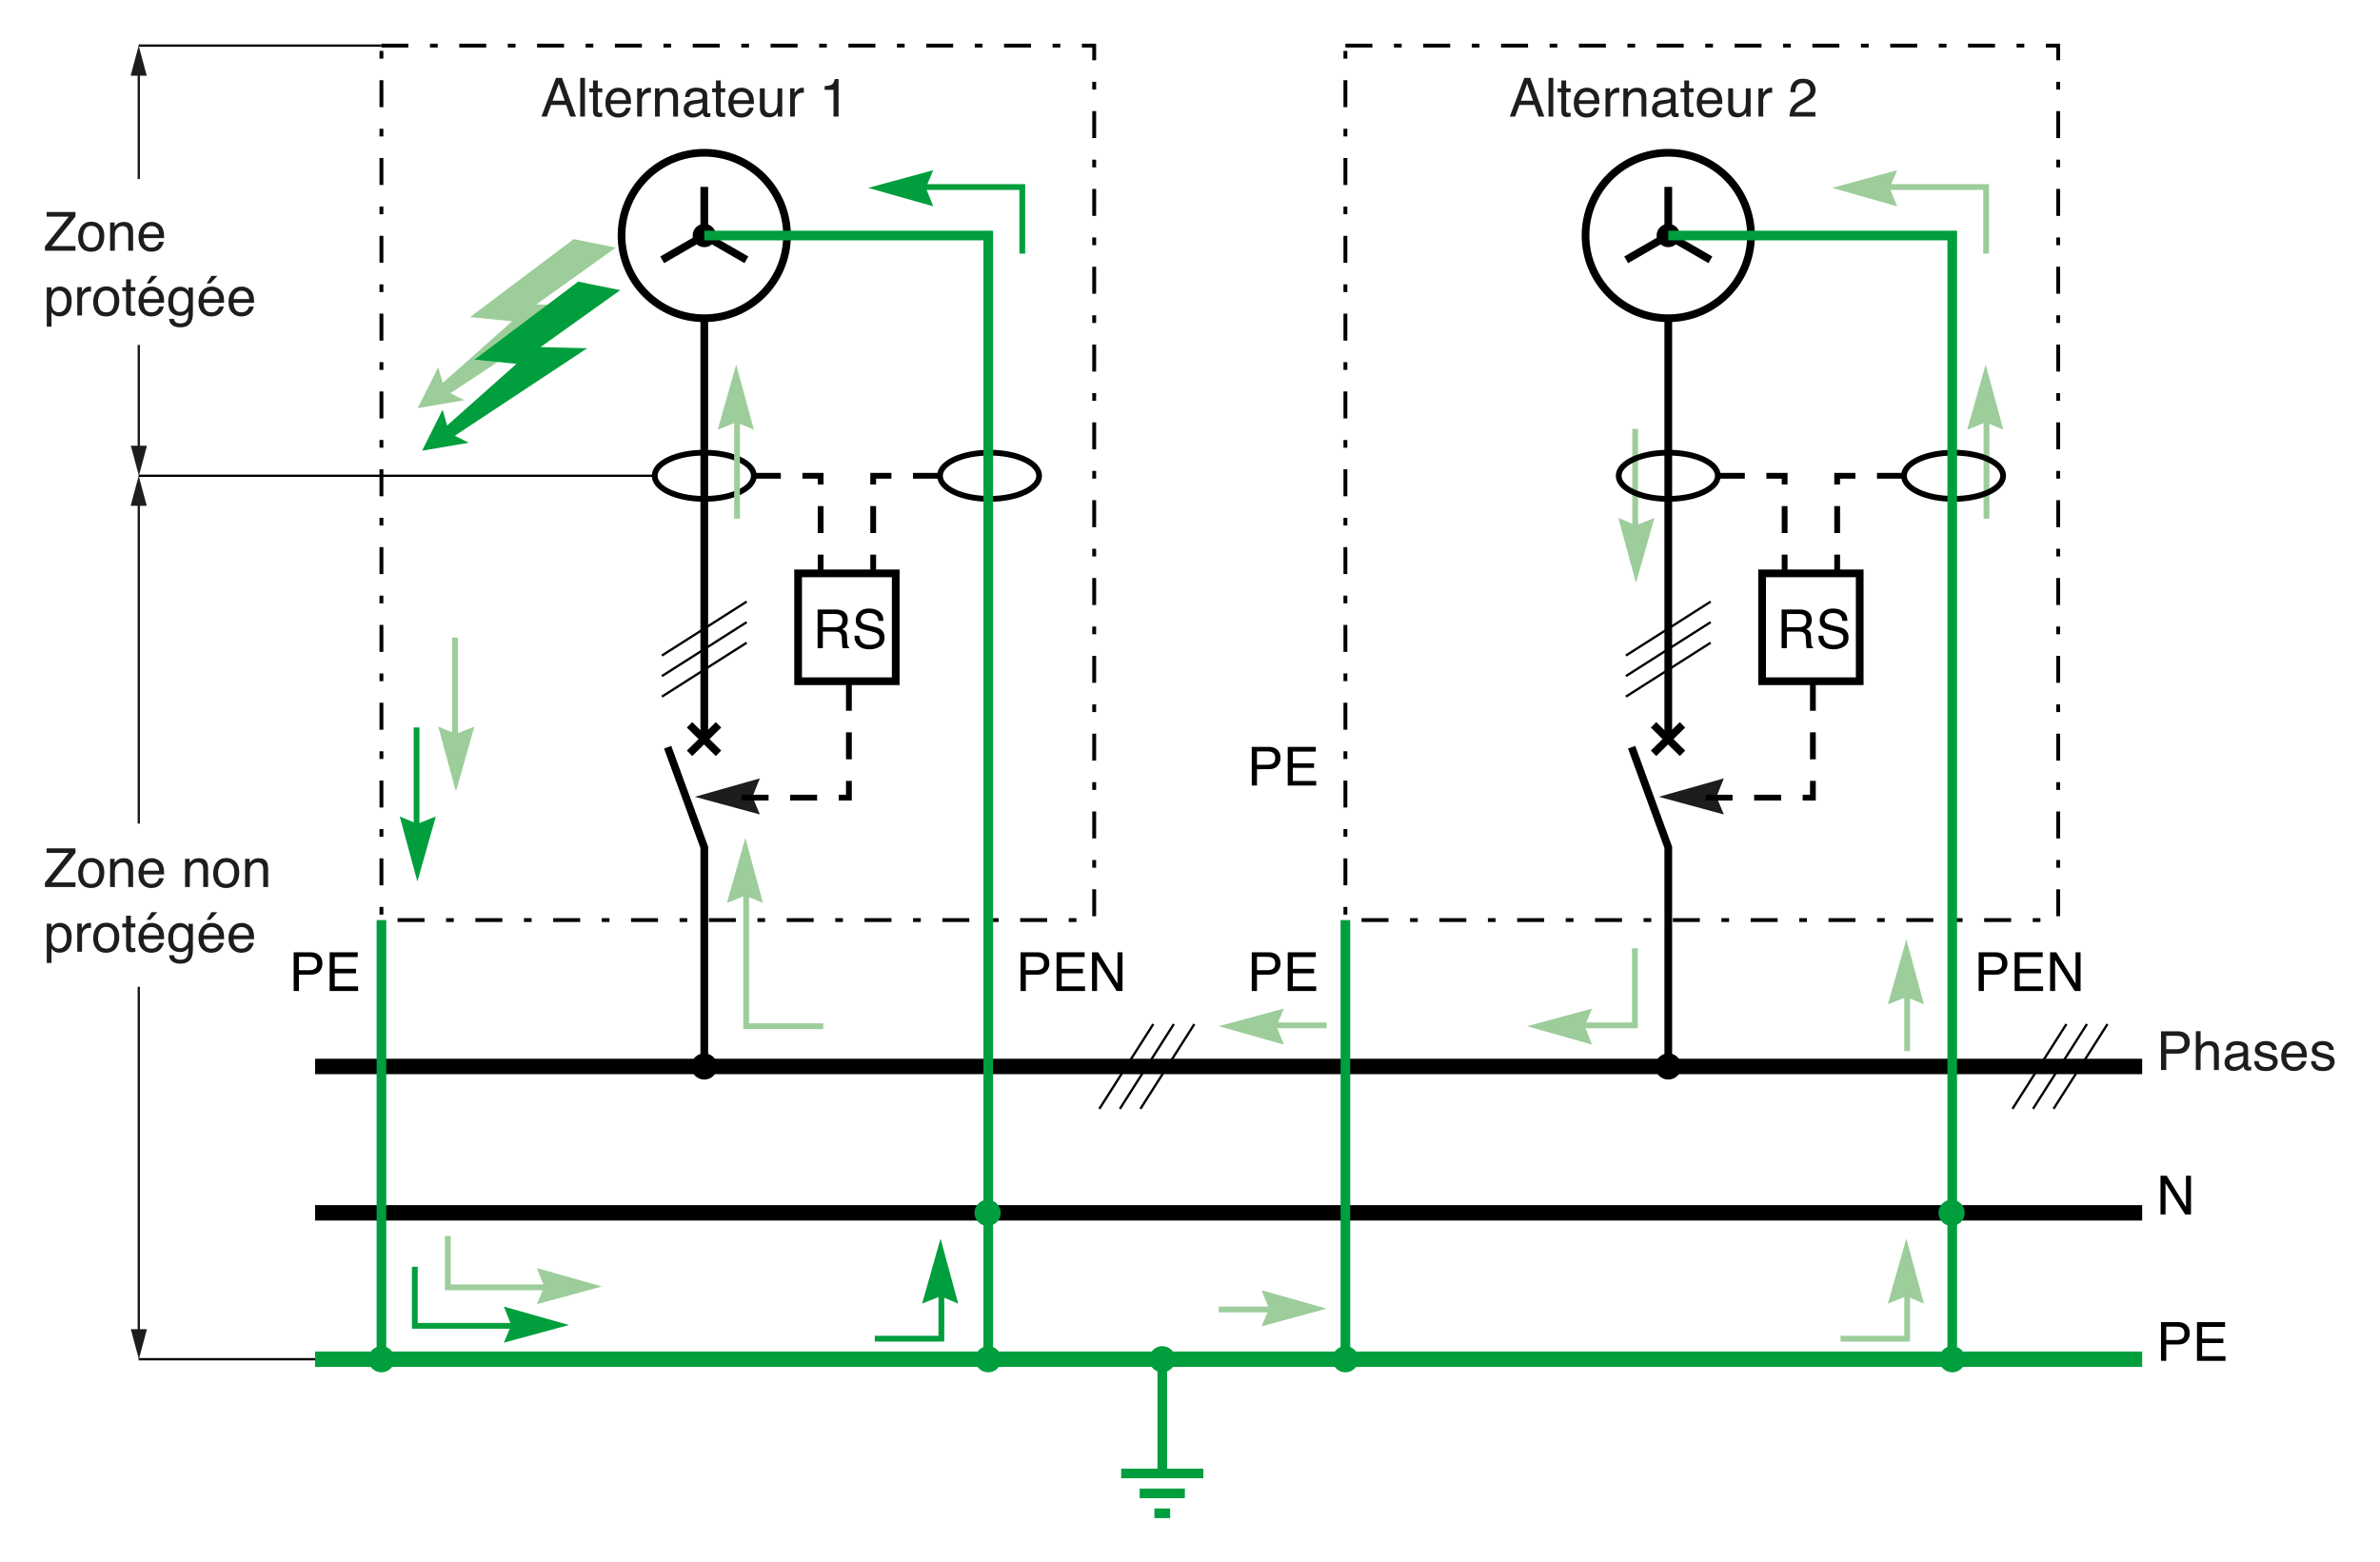 <?xml version="1.0" encoding="iso-8859-1"?>
<!-- Generator: Adobe Illustrator 19.2.1, SVG Export Plug-In . SVG Version: 6.00 Build 0)  -->
<svg version="1.1" id="Calque_1" xmlns="http://www.w3.org/2000/svg" xmlns:xlink="http://www.w3.org/1999/xlink" x="0px" y="0px"
	 width="549.09px" height="360.373px" viewBox="0 0 549.09 360.373" style="enable-background:new 0 0 549.09 360.373;"
	 xml:space="preserve">
<style type="text/css">
	.st0{fill:none;stroke:#1D1D1B;stroke-width:0.533;}
	.st1{fill:#1D1D1B;}
	.st2{fill:none;stroke:#000000;stroke-width:1.778;}
	.st3{fill:#009E3D;}
	.st4{fill:none;stroke:#000000;stroke-width:1.778;stroke-miterlimit:3.864;}
	.st5{fill:none;stroke:#000000;stroke-width:0.533;stroke-miterlimit:3.864;}
	.st6{fill:none;stroke:#000000;stroke-width:1.333;stroke-miterlimit:3.864;}
	.st7{fill:none;stroke:#000000;stroke-width:1.333;stroke-miterlimit:3.864;stroke-dasharray:6.222,4.978;}
	.st8{fill:none;stroke:#009E3D;stroke-width:1.333;stroke-miterlimit:3.864;}
	.st9{fill:#9CCD9A;}
	.st10{fill:none;stroke:#9CCD9A;stroke-width:1.333;stroke-miterlimit:3.864;}
	.st11{fill:none;stroke:#000000;stroke-width:3.556;stroke-miterlimit:3.864;}
	.st12{fill:none;stroke:#009E3D;stroke-width:3.556;stroke-miterlimit:3.864;}
	.st13{fill:none;stroke:#000000;stroke-width:0.889;stroke-miterlimit:3.864;stroke-dasharray:6.222,4.978,1.778,4.978;}
	.st14{fill:none;stroke:#009E3D;stroke-width:2.222;stroke-miterlimit:3.864;}
	.st15{fill:none;}
</style>
<g>
	<line class="st0" x1="32.019" y1="41.309" x2="32.019" y2="16.193"/>
	<line class="st0" x1="32.019" y1="104.113" x2="32.019" y2="79.589"/>
	<polygon class="st1" points="33.856,17.461 31.999,10.523 30.137,17.461 	"/>
	<polygon class="st1" points="30.184,102.844 32.044,109.783 33.901,102.844 	"/>
</g>
<g>
	<line class="st0" x1="32.019" y1="190.041" x2="32.019" y2="115.453"/>
	<line class="st0" x1="32.019" y1="307.964" x2="32.019" y2="227.697"/>
	<polygon class="st1" points="33.856,116.72 31.999,109.783 30.137,116.72 	"/>
	<polygon class="st1" points="30.184,306.695 32.044,313.634 33.901,306.695 	"/>
</g>
<g>
	<g>
		<g>
			<path class="st1" d="M10.364,56.849l5.489-6.86h-5.088v-1.063h6.647v1.039l-5.521,6.824h5.521v1.063h-7.048V56.849z"/>
			<path class="st1" d="M23.198,51.993c0.575,0.559,0.863,1.38,0.863,2.465c0,1.048-0.253,1.915-0.76,2.599
				c-0.507,0.684-1.293,1.026-2.359,1.026c-0.889,0-1.595-0.303-2.118-0.908s-0.785-1.417-0.785-2.438
				c0-1.093,0.275-1.963,0.827-2.61c0.551-0.648,1.292-0.972,2.221-0.972C21.919,51.155,22.622,51.434,23.198,51.993z
				 M22.519,56.318c0.266-0.548,0.399-1.158,0.399-1.83c0-0.606-0.096-1.1-0.289-1.48c-0.304-0.599-0.829-0.898-1.574-0.898
				c-0.661,0-1.142,0.255-1.442,0.765s-0.451,1.125-0.451,1.845c0,0.692,0.15,1.268,0.451,1.729s0.777,0.692,1.43,0.692
				C21.76,57.14,22.252,56.866,22.519,56.318z"/>
			<path class="st1" d="M25.403,51.343h1.039v0.924c0.308-0.381,0.634-0.654,0.978-0.82c0.344-0.167,0.727-0.25,1.148-0.25
				c0.924,0,1.547,0.322,1.872,0.966c0.178,0.353,0.268,0.857,0.268,1.513v4.174h-1.112V53.75c0-0.397-0.059-0.717-0.176-0.96
				c-0.194-0.405-0.547-0.608-1.057-0.608c-0.259,0-0.472,0.026-0.638,0.079c-0.3,0.089-0.563,0.268-0.79,0.535
				c-0.183,0.215-0.301,0.437-0.355,0.666s-0.082,0.556-0.082,0.981v3.409h-1.094V51.343z"/>
			<path class="st1" d="M36.344,51.522c0.431,0.217,0.759,0.498,0.984,0.842c0.217,0.328,0.362,0.711,0.435,1.148
				c0.064,0.3,0.097,0.778,0.097,1.434h-4.734c0.021,0.662,0.175,1.193,0.464,1.593c0.29,0.4,0.738,0.6,1.345,0.6
				c0.566,0,1.019-0.189,1.356-0.568c0.189-0.22,0.323-0.474,0.401-0.763h1.076c-0.028,0.239-0.123,0.505-0.283,0.799
				c-0.16,0.294-0.338,0.534-0.535,0.72c-0.33,0.324-0.738,0.542-1.225,0.656c-0.261,0.064-0.557,0.097-0.886,0.097
				c-0.805,0-1.488-0.295-2.047-0.884s-0.839-1.415-0.839-2.476c0-1.045,0.282-1.894,0.845-2.546s1.3-0.979,2.21-0.979
				C35.468,51.197,35.913,51.306,36.344,51.522z M36.735,54.078c-0.044-0.474-0.146-0.853-0.307-1.136
				c-0.297-0.527-0.793-0.79-1.488-0.79c-0.498,0-0.916,0.181-1.253,0.544c-0.337,0.362-0.516,0.823-0.536,1.382H36.735z"/>
			<path class="st1" d="M10.79,66.307h1.069v0.863c0.219-0.295,0.459-0.524,0.719-0.687c0.369-0.243,0.804-0.365,1.303-0.365
				c0.739,0,1.367,0.283,1.883,0.848c0.516,0.565,0.773,1.373,0.773,2.422c0,1.417-0.372,2.43-1.116,3.038
				c-0.472,0.385-1.021,0.577-1.647,0.577c-0.492,0-0.905-0.107-1.238-0.322c-0.195-0.121-0.413-0.33-0.653-0.625v3.324H10.79
				V66.307z M14.905,71.408c0.339-0.427,0.509-1.066,0.509-1.917c0-0.519-0.075-0.964-0.226-1.337
				c-0.285-0.717-0.805-1.075-1.561-1.075c-0.76,0-1.281,0.378-1.561,1.136c-0.15,0.405-0.226,0.919-0.226,1.543
				c0,0.502,0.075,0.93,0.226,1.282c0.284,0.673,0.805,1.009,1.561,1.009C14.139,72.049,14.565,71.835,14.905,71.408z"/>
			<path class="st1" d="M17.832,66.276h1.039V67.4c0.085-0.219,0.293-0.485,0.626-0.799c0.332-0.314,0.715-0.471,1.148-0.471
				c0.02,0,0.055,0.002,0.103,0.006c0.049,0.004,0.132,0.012,0.249,0.024v1.154c-0.064-0.012-0.125-0.02-0.179-0.024
				c-0.055-0.004-0.114-0.006-0.179-0.006c-0.551,0-0.974,0.177-1.27,0.532c-0.295,0.354-0.443,0.762-0.443,1.224v3.743h-1.094
				V66.276z"/>
			<path class="st1" d="M26.661,66.926c0.575,0.559,0.863,1.38,0.863,2.465c0,1.048-0.253,1.915-0.76,2.599
				c-0.507,0.684-1.293,1.026-2.359,1.026c-0.889,0-1.595-0.303-2.118-0.908s-0.785-1.417-0.785-2.438
				c0-1.093,0.275-1.963,0.827-2.61c0.551-0.648,1.292-0.972,2.221-0.972C25.382,66.088,26.086,66.367,26.661,66.926z
				 M25.982,71.251c0.266-0.548,0.399-1.158,0.399-1.83c0-0.606-0.096-1.1-0.289-1.48c-0.304-0.599-0.829-0.898-1.574-0.898
				c-0.661,0-1.142,0.255-1.442,0.765s-0.451,1.125-0.451,1.845c0,0.692,0.15,1.268,0.451,1.729s0.777,0.692,1.43,0.692
				C25.224,72.073,25.715,71.799,25.982,71.251z"/>
			<path class="st1" d="M29.086,64.459h1.106v1.817h1.039v0.893h-1.039v4.248c0,0.227,0.077,0.379,0.23,0.456
				c0.085,0.045,0.227,0.067,0.426,0.067c0.052,0,0.109-0.001,0.17-0.004c0.061-0.002,0.132-0.009,0.213-0.021v0.869
				c-0.126,0.037-0.256,0.063-0.392,0.079s-0.283,0.024-0.44,0.024c-0.511,0-0.857-0.131-1.039-0.392
				c-0.183-0.261-0.273-0.601-0.273-1.018v-4.308h-0.881v-0.893h0.881V64.459z"/>
			<path class="st1" d="M36.344,66.456c0.431,0.217,0.759,0.498,0.984,0.842c0.217,0.328,0.362,0.711,0.435,1.148
				c0.064,0.3,0.097,0.778,0.097,1.434h-4.734c0.021,0.662,0.175,1.193,0.464,1.593c0.29,0.4,0.738,0.6,1.345,0.6
				c0.566,0,1.019-0.189,1.356-0.568c0.189-0.22,0.323-0.474,0.401-0.763h1.076c-0.028,0.239-0.123,0.505-0.283,0.799
				c-0.16,0.294-0.338,0.534-0.535,0.72c-0.33,0.324-0.738,0.542-1.225,0.656c-0.261,0.064-0.557,0.097-0.886,0.097
				c-0.805,0-1.488-0.295-2.047-0.884s-0.839-1.415-0.839-2.476c0-1.045,0.282-1.894,0.845-2.546s1.3-0.979,2.21-0.979
				C35.468,66.13,35.913,66.239,36.344,66.456z M36.735,69.011c-0.044-0.474-0.146-0.853-0.307-1.136
				c-0.297-0.527-0.793-0.79-1.488-0.79c-0.498,0-0.916,0.181-1.253,0.544c-0.337,0.362-0.516,0.823-0.536,1.382H36.735z
				 M36.298,63.657l-1.622,1.756h-0.839l1.112-1.756H36.298z"/>
			<path class="st1" d="M42.863,66.538c0.206,0.142,0.416,0.349,0.629,0.62v-0.82h1.009v5.918c0,0.827-0.121,1.479-0.363,1.957
				c-0.452,0.883-1.306,1.325-2.562,1.325c-0.699,0-1.286-0.157-1.763-0.471c-0.476-0.314-0.743-0.805-0.799-1.474h1.112
				c0.052,0.292,0.157,0.517,0.314,0.674c0.246,0.243,0.632,0.365,1.16,0.365c0.834,0,1.38-0.296,1.638-0.887
				c0.153-0.348,0.224-0.97,0.211-1.865c-0.218,0.332-0.48,0.579-0.787,0.741s-0.712,0.243-1.217,0.243
				c-0.702,0-1.316-0.25-1.843-0.75c-0.527-0.5-0.79-1.328-0.79-2.482c0-1.089,0.265-1.94,0.796-2.552
				c0.531-0.612,1.171-0.917,1.922-0.917C42.04,66.161,42.484,66.287,42.863,66.538z M42.997,67.71
				c-0.331-0.389-0.751-0.583-1.264-0.583c-0.766,0-1.29,0.361-1.572,1.082c-0.149,0.385-0.224,0.889-0.224,1.513
				c0,0.733,0.148,1.291,0.444,1.674c0.296,0.383,0.694,0.574,1.194,0.574c0.782,0,1.332-0.354,1.65-1.063
				c0.178-0.401,0.266-0.869,0.266-1.404C43.493,68.697,43.328,68.099,42.997,67.71z"/>
			<path class="st1" d="M50.186,66.456c0.431,0.217,0.759,0.498,0.984,0.842c0.217,0.328,0.362,0.711,0.435,1.148
				c0.064,0.3,0.097,0.778,0.097,1.434h-4.734c0.021,0.662,0.175,1.193,0.464,1.593c0.29,0.4,0.738,0.6,1.345,0.6
				c0.566,0,1.019-0.189,1.356-0.568c0.189-0.22,0.323-0.474,0.401-0.763h1.076c-0.028,0.239-0.123,0.505-0.283,0.799
				c-0.16,0.294-0.338,0.534-0.535,0.72c-0.33,0.324-0.738,0.542-1.225,0.656c-0.261,0.064-0.557,0.097-0.886,0.097
				c-0.805,0-1.488-0.295-2.047-0.884s-0.839-1.415-0.839-2.476c0-1.045,0.282-1.894,0.845-2.546s1.3-0.979,2.21-0.979
				C49.311,66.13,49.755,66.239,50.186,66.456z M50.578,69.011c-0.044-0.474-0.146-0.853-0.307-1.136
				c-0.297-0.527-0.793-0.79-1.488-0.79c-0.498,0-0.916,0.181-1.253,0.544c-0.337,0.362-0.516,0.823-0.536,1.382H50.578z
				 M50.14,63.657l-1.622,1.756h-0.839l1.112-1.756H50.14z"/>
			<path class="st1" d="M57.107,66.456c0.431,0.217,0.759,0.498,0.984,0.842c0.217,0.328,0.362,0.711,0.435,1.148
				c0.064,0.3,0.097,0.778,0.097,1.434h-4.734c0.021,0.662,0.175,1.193,0.464,1.593c0.29,0.4,0.738,0.6,1.345,0.6
				c0.566,0,1.019-0.189,1.356-0.568c0.189-0.22,0.323-0.474,0.401-0.763h1.076c-0.028,0.239-0.123,0.505-0.283,0.799
				c-0.16,0.294-0.338,0.534-0.535,0.72c-0.33,0.324-0.738,0.542-1.225,0.656c-0.261,0.064-0.557,0.097-0.886,0.097
				c-0.805,0-1.488-0.295-2.047-0.884s-0.839-1.415-0.839-2.476c0-1.045,0.282-1.894,0.845-2.546s1.3-0.979,2.21-0.979
				C56.232,66.13,56.676,66.239,57.107,66.456z M57.499,69.011c-0.044-0.474-0.146-0.853-0.307-1.136
				c-0.297-0.527-0.793-0.79-1.488-0.79c-0.498,0-0.916,0.181-1.253,0.544c-0.337,0.362-0.516,0.823-0.536,1.382H57.499z"/>
		</g>
	</g>
</g>
<g>
	<g>
		<g>
			<path class="st1" d="M128.28,17.97h1.365l3.24,8.926h-1.325l-0.932-2.674h-3.502l-0.968,2.674h-1.24L128.28,17.97z
				 M130.285,23.238l-1.375-3.943l-1.428,3.943H130.285z"/>
			<path class="st1" d="M133.86,17.97h1.094v8.926h-1.094V17.97z"/>
			<path class="st1" d="M136.813,18.572h1.106v1.817h1.039v0.893h-1.039v4.248c0,0.227,0.077,0.379,0.23,0.456
				c0.085,0.045,0.227,0.067,0.426,0.067c0.052,0,0.109-0.001,0.17-0.004c0.061-0.002,0.132-0.009,0.213-0.021v0.869
				c-0.126,0.037-0.256,0.063-0.392,0.079S138.283,27,138.126,27c-0.511,0-0.857-0.131-1.039-0.392
				c-0.183-0.261-0.273-0.601-0.273-1.018v-4.308h-0.881v-0.893h0.881V18.572z"/>
			<path class="st1" d="M144.071,20.568c0.431,0.217,0.759,0.498,0.984,0.842c0.217,0.328,0.362,0.711,0.435,1.148
				c0.064,0.3,0.097,0.778,0.097,1.434h-4.734c0.021,0.662,0.175,1.193,0.464,1.593c0.29,0.4,0.738,0.6,1.345,0.6
				c0.566,0,1.019-0.189,1.356-0.568c0.189-0.22,0.323-0.474,0.401-0.763h1.076c-0.028,0.239-0.123,0.505-0.283,0.799
				c-0.16,0.294-0.338,0.534-0.535,0.72c-0.33,0.324-0.738,0.542-1.225,0.656c-0.261,0.064-0.557,0.097-0.886,0.097
				c-0.805,0-1.488-0.295-2.047-0.884s-0.839-1.415-0.839-2.476c0-1.045,0.282-1.894,0.845-2.546s1.3-0.979,2.21-0.979
				C143.196,20.243,143.641,20.351,144.071,20.568z M144.463,23.123c-0.044-0.474-0.146-0.853-0.307-1.136
				c-0.297-0.527-0.793-0.79-1.488-0.79c-0.498,0-0.916,0.181-1.253,0.544c-0.337,0.362-0.516,0.823-0.536,1.382H144.463z"/>
			<path class="st1" d="M147.003,20.389h1.039v1.124c0.085-0.219,0.293-0.485,0.626-0.799c0.332-0.314,0.715-0.471,1.148-0.471
				c0.02,0,0.055,0.002,0.103,0.006c0.049,0.004,0.132,0.012,0.249,0.024v1.154c-0.064-0.012-0.125-0.02-0.179-0.024
				c-0.055-0.004-0.114-0.006-0.179-0.006c-0.551,0-0.974,0.177-1.27,0.532c-0.295,0.354-0.443,0.762-0.443,1.224v3.743h-1.094
				V20.389z"/>
			<path class="st1" d="M151.117,20.389h1.039v0.924c0.308-0.381,0.634-0.654,0.978-0.82c0.344-0.167,0.727-0.25,1.148-0.25
				c0.924,0,1.547,0.322,1.872,0.966c0.178,0.353,0.268,0.857,0.268,1.513v4.174h-1.112v-4.102c0-0.397-0.059-0.717-0.176-0.96
				c-0.194-0.405-0.547-0.608-1.057-0.608c-0.259,0-0.472,0.026-0.638,0.079c-0.3,0.089-0.563,0.268-0.79,0.535
				c-0.183,0.215-0.301,0.437-0.355,0.666s-0.082,0.556-0.082,0.981v3.409h-1.094V20.389z"/>
			<path class="st1" d="M161.526,22.958c0.251-0.032,0.419-0.138,0.504-0.315c0.048-0.098,0.073-0.238,0.073-0.421
				c0-0.374-0.132-0.646-0.397-0.814c-0.265-0.168-0.644-0.253-1.137-0.253c-0.57,0-0.975,0.155-1.213,0.464
				c-0.133,0.171-0.22,0.426-0.261,0.764h-1.021c0.021-0.805,0.28-1.364,0.78-1.679c0.5-0.315,1.08-0.473,1.739-0.473
				c0.765,0,1.386,0.146,1.863,0.438c0.473,0.292,0.71,0.746,0.71,1.361v3.75c0,0.113,0.023,0.205,0.07,0.273
				c0.046,0.068,0.145,0.103,0.294,0.103c0.049,0,0.104-0.003,0.164-0.009c0.061-0.006,0.126-0.015,0.195-0.027v0.808
				c-0.17,0.049-0.3,0.079-0.389,0.091c-0.089,0.012-0.21,0.018-0.364,0.018c-0.377,0-0.65-0.134-0.82-0.401
				c-0.089-0.142-0.152-0.342-0.188-0.602c-0.223,0.292-0.543,0.545-0.96,0.76c-0.417,0.214-0.877,0.322-1.379,0.322
				c-0.604,0-1.097-0.183-1.48-0.549s-0.574-0.824-0.574-1.375c0-0.603,0.188-1.07,0.565-1.402c0.376-0.332,0.871-0.536,1.482-0.613
				L161.526,22.958z M159.223,25.913c0.231,0.182,0.504,0.273,0.82,0.273c0.385,0,0.758-0.089,1.118-0.267
				c0.608-0.295,0.912-0.778,0.912-1.45v-0.88c-0.134,0.085-0.305,0.157-0.516,0.213c-0.21,0.057-0.417,0.098-0.619,0.122
				l-0.661,0.085c-0.396,0.052-0.694,0.135-0.894,0.249c-0.338,0.19-0.507,0.493-0.507,0.909
				C158.877,25.482,158.992,25.731,159.223,25.913z"/>
			<path class="st1" d="M165.178,18.572h1.106v1.817h1.039v0.893h-1.039v4.248c0,0.227,0.077,0.379,0.23,0.456
				c0.085,0.045,0.227,0.067,0.426,0.067c0.052,0,0.109-0.001,0.17-0.004c0.061-0.002,0.132-0.009,0.213-0.021v0.869
				c-0.126,0.037-0.256,0.063-0.392,0.079S166.648,27,166.49,27c-0.511,0-0.857-0.131-1.039-0.392
				c-0.183-0.261-0.273-0.601-0.273-1.018v-4.308h-0.881v-0.893h0.881V18.572z"/>
			<path class="st1" d="M172.436,20.568c0.431,0.217,0.759,0.498,0.984,0.842c0.217,0.328,0.362,0.711,0.435,1.148
				c0.064,0.3,0.097,0.778,0.097,1.434h-4.734c0.021,0.662,0.175,1.193,0.464,1.593c0.29,0.4,0.738,0.6,1.345,0.6
				c0.566,0,1.019-0.189,1.356-0.568c0.189-0.22,0.323-0.474,0.401-0.763h1.076c-0.028,0.239-0.123,0.505-0.283,0.799
				c-0.16,0.294-0.338,0.534-0.535,0.72c-0.33,0.324-0.738,0.542-1.225,0.656c-0.261,0.064-0.557,0.097-0.886,0.097
				c-0.805,0-1.488-0.295-2.047-0.884s-0.839-1.415-0.839-2.476c0-1.045,0.282-1.894,0.845-2.546s1.3-0.979,2.21-0.979
				C171.561,20.243,172.005,20.351,172.436,20.568z M172.828,23.123c-0.044-0.474-0.146-0.853-0.307-1.136
				c-0.297-0.527-0.793-0.79-1.488-0.79c-0.498,0-0.916,0.181-1.253,0.544c-0.337,0.362-0.516,0.823-0.536,1.382H172.828z"/>
			<path class="st1" d="M176.431,20.389v4.32c0,0.332,0.051,0.604,0.154,0.814c0.189,0.389,0.542,0.583,1.059,0.583
				c0.742,0,1.247-0.34,1.515-1.021c0.146-0.365,0.219-0.865,0.219-1.501v-3.196h1.094v6.508h-1.033l0.012-0.96
				c-0.14,0.247-0.313,0.456-0.519,0.626c-0.41,0.34-0.906,0.51-1.491,0.51c-0.91,0-1.53-0.31-1.86-0.93
				c-0.179-0.332-0.268-0.776-0.268-1.331v-4.424H176.431z"/>
			<path class="st1" d="M182.289,20.389h1.039v1.124c0.085-0.219,0.293-0.485,0.626-0.799c0.332-0.314,0.715-0.471,1.148-0.471
				c0.02,0,0.055,0.002,0.103,0.006c0.049,0.004,0.132,0.012,0.249,0.024v1.154c-0.064-0.012-0.125-0.02-0.179-0.024
				c-0.055-0.004-0.114-0.006-0.179-0.006c-0.551,0-0.974,0.177-1.27,0.532c-0.295,0.354-0.443,0.762-0.443,1.224v3.743h-1.094
				V20.389z"/>
			<path class="st1" d="M190.249,20.735v-0.838c0.79-0.077,1.341-0.206,1.653-0.386s0.545-0.607,0.699-1.279h0.863v8.665h-1.167
				v-6.162H190.249z"/>
		</g>
	</g>
</g>
<g>
	<g>
		<g>
			<path class="st1" d="M498.567,237.969h3.994c0.79,0,1.428,0.224,1.913,0.671c0.485,0.448,0.729,1.077,0.729,1.887
				c0,0.697-0.217,1.304-0.65,1.82s-1.097,0.774-1.989,0.774h-2.787v3.773h-1.209V237.969z M503.257,239.196
				c-0.266-0.125-0.63-0.188-1.093-0.188h-2.389v3.093h2.389c0.539,0,0.977-0.116,1.313-0.347s0.504-0.638,0.504-1.222
				C503.981,239.876,503.74,239.431,503.257,239.196z"/>
			<path class="st1" d="M506.606,237.938h1.094v3.33c0.26-0.328,0.492-0.559,0.699-0.692c0.353-0.231,0.792-0.347,1.318-0.347
				c0.944,0,1.584,0.33,1.92,0.99c0.183,0.361,0.273,0.861,0.273,1.501v4.175h-1.124v-4.102c0-0.478-0.061-0.828-0.182-1.051
				c-0.199-0.356-0.571-0.535-1.118-0.535c-0.454,0-0.865,0.156-1.233,0.468c-0.369,0.313-0.554,0.901-0.554,1.769v3.451h-1.094
				V237.938z"/>
			<path class="st1" d="M517.015,242.957c0.251-0.032,0.419-0.138,0.504-0.315c0.049-0.098,0.073-0.237,0.073-0.421
				c0-0.374-0.133-0.646-0.397-0.814s-0.644-0.253-1.137-0.253c-0.57,0-0.975,0.154-1.213,0.464
				c-0.134,0.171-0.221,0.426-0.261,0.764h-1.021c0.02-0.805,0.28-1.364,0.779-1.679c0.5-0.315,1.079-0.473,1.739-0.473
				c0.765,0,1.386,0.146,1.863,0.438c0.474,0.292,0.71,0.746,0.71,1.361v3.749c0,0.114,0.023,0.205,0.069,0.273
				c0.047,0.069,0.146,0.104,0.295,0.104c0.049,0,0.104-0.003,0.164-0.009c0.061-0.007,0.126-0.016,0.194-0.027v0.808
				c-0.17,0.049-0.3,0.079-0.389,0.091c-0.089,0.013-0.211,0.019-0.364,0.019c-0.377,0-0.65-0.134-0.82-0.4
				c-0.09-0.143-0.152-0.343-0.188-0.602c-0.223,0.291-0.543,0.544-0.96,0.759c-0.418,0.215-0.877,0.322-1.38,0.322
				c-0.604,0-1.097-0.184-1.479-0.549c-0.383-0.366-0.574-0.825-0.574-1.375c0-0.603,0.188-1.07,0.565-1.402
				c0.377-0.331,0.871-0.536,1.482-0.612L517.015,242.957z M514.713,245.912c0.23,0.182,0.504,0.272,0.82,0.272
				c0.385,0,0.757-0.089,1.118-0.267c0.607-0.296,0.911-0.779,0.911-1.45v-0.88c-0.134,0.086-0.306,0.156-0.516,0.214
				c-0.21,0.057-0.416,0.097-0.618,0.121l-0.661,0.085c-0.396,0.053-0.694,0.136-0.894,0.249c-0.339,0.189-0.508,0.493-0.508,0.909
				C514.366,245.481,514.481,245.729,514.713,245.912z"/>
			<path class="st1" d="M521.098,244.853c0.033,0.365,0.126,0.645,0.279,0.839c0.281,0.353,0.769,0.528,1.464,0.528
				c0.413,0,0.776-0.088,1.091-0.264c0.314-0.177,0.472-0.449,0.472-0.817c0-0.279-0.126-0.492-0.377-0.639
				c-0.16-0.089-0.478-0.192-0.951-0.31l-0.883-0.219c-0.563-0.138-0.979-0.292-1.247-0.462c-0.478-0.296-0.717-0.705-0.717-1.228
				c0-0.615,0.225-1.113,0.675-1.494c0.449-0.381,1.054-0.571,1.813-0.571c0.993,0,1.71,0.287,2.148,0.862
				c0.275,0.365,0.409,0.758,0.401,1.179h-1.033c-0.021-0.245-0.11-0.469-0.268-0.67c-0.257-0.286-0.703-0.43-1.338-0.43
				c-0.423,0-0.743,0.079-0.961,0.236s-0.326,0.365-0.326,0.624c0,0.282,0.143,0.508,0.429,0.678
				c0.165,0.101,0.409,0.189,0.73,0.267l0.737,0.177c0.801,0.19,1.337,0.374,1.609,0.553c0.426,0.279,0.639,0.719,0.639,1.318
				c0,0.579-0.223,1.08-0.668,1.501s-1.123,0.632-2.033,0.632c-0.98,0-1.675-0.22-2.082-0.659c-0.408-0.439-0.627-0.983-0.655-1.632
				H521.098z"/>
			<path class="st1" d="M530.69,240.567c0.431,0.217,0.759,0.497,0.984,0.841c0.217,0.328,0.362,0.711,0.435,1.148
				c0.064,0.3,0.097,0.778,0.097,1.435h-4.733c0.02,0.662,0.175,1.193,0.464,1.593c0.289,0.4,0.737,0.601,1.345,0.601
				c0.566,0,1.019-0.189,1.356-0.567c0.188-0.22,0.322-0.475,0.401-0.764h1.075c-0.028,0.239-0.122,0.506-0.282,0.8
				c-0.16,0.293-0.339,0.533-0.535,0.72c-0.33,0.324-0.738,0.543-1.225,0.656c-0.261,0.064-0.557,0.097-0.887,0.097
				c-0.805,0-1.487-0.294-2.047-0.884c-0.56-0.589-0.839-1.415-0.839-2.476c0-1.046,0.281-1.895,0.846-2.547
				c0.563-0.651,1.3-0.978,2.21-0.978C529.814,240.242,530.258,240.35,530.69,240.567z M531.082,243.122
				c-0.045-0.474-0.147-0.853-0.308-1.137c-0.297-0.526-0.793-0.789-1.488-0.789c-0.498,0-0.916,0.181-1.253,0.543
				c-0.338,0.363-0.517,0.824-0.536,1.383H531.082z"/>
			<path class="st1" d="M534.241,244.853c0.033,0.365,0.126,0.645,0.279,0.839c0.281,0.353,0.769,0.528,1.464,0.528
				c0.413,0,0.776-0.088,1.091-0.264c0.314-0.177,0.472-0.449,0.472-0.817c0-0.279-0.126-0.492-0.377-0.639
				c-0.16-0.089-0.478-0.192-0.951-0.31l-0.883-0.219c-0.563-0.138-0.979-0.292-1.247-0.462c-0.478-0.296-0.717-0.705-0.717-1.228
				c0-0.615,0.225-1.113,0.675-1.494c0.449-0.381,1.054-0.571,1.813-0.571c0.993,0,1.71,0.287,2.148,0.862
				c0.275,0.365,0.409,0.758,0.401,1.179h-1.033c-0.021-0.245-0.11-0.469-0.268-0.67c-0.257-0.286-0.703-0.43-1.338-0.43
				c-0.423,0-0.743,0.079-0.961,0.236s-0.326,0.365-0.326,0.624c0,0.282,0.143,0.508,0.429,0.678
				c0.165,0.101,0.409,0.189,0.73,0.267l0.737,0.177c0.801,0.19,1.337,0.374,1.609,0.553c0.426,0.279,0.639,0.719,0.639,1.318
				c0,0.579-0.223,1.08-0.668,1.501s-1.123,0.632-2.033,0.632c-0.98,0-1.675-0.22-2.082-0.659c-0.408-0.439-0.627-0.983-0.655-1.632
				H534.241z"/>
		</g>
	</g>
</g>
<g>
	<g>
		<g>
			<path d="M498.452,271.298h1.424l4.452,7.212v-7.212h1.154v8.926h-1.358l-4.518-7.203v7.203h-1.154V271.298z"/>
		</g>
	</g>
</g>
<g>
	<g>
		<g>
			<path d="M498.567,305.077h3.994c0.79,0,1.428,0.224,1.913,0.671c0.485,0.448,0.729,1.077,0.729,1.887
				c0,0.697-0.217,1.304-0.65,1.82s-1.097,0.774-1.989,0.774h-2.787v3.773h-1.209V305.077z M503.257,306.303
				c-0.266-0.125-0.63-0.188-1.093-0.188h-2.389v3.093h2.389c0.539,0,0.977-0.116,1.313-0.347s0.504-0.638,0.504-1.222
				C503.981,306.984,503.74,306.539,503.257,306.303z"/>
			<path d="M506.868,305.077h6.478v1.094h-5.299v2.71h4.897v1.032h-4.897v3.026h5.39v1.063h-6.568V305.077z"/>
		</g>
	</g>
</g>
<g>
	<g>
		<g>
			<path d="M456.495,219.743h3.994c0.79,0,1.428,0.224,1.913,0.671c0.485,0.448,0.729,1.077,0.729,1.887
				c0,0.697-0.217,1.304-0.65,1.82s-1.097,0.774-1.989,0.774h-2.787v3.773h-1.209V219.743z M461.185,220.969
				c-0.266-0.125-0.63-0.188-1.093-0.188h-2.389v3.093h2.389c0.539,0,0.977-0.116,1.313-0.347s0.504-0.638,0.504-1.222
				C461.909,221.65,461.668,221.205,461.185,220.969z"/>
			<path d="M464.796,219.743h6.478v1.094h-5.299v2.71h4.897v1.032h-4.897v3.026h5.39v1.063h-6.568V219.743z"/>
			<path d="M472.98,219.743h1.424l4.452,7.212v-7.212h1.154v8.926h-1.358l-4.518-7.203v7.203h-1.154V219.743z"/>
		</g>
	</g>
</g>
<g>
	<g>
		<g>
			<path d="M235.457,219.743h3.994c0.79,0,1.427,0.224,1.913,0.671c0.485,0.448,0.728,1.077,0.728,1.887
				c0,0.697-0.217,1.304-0.65,1.82s-1.096,0.774-1.989,0.774h-2.787v3.773h-1.209V219.743z M240.147,220.969
				c-0.266-0.125-0.629-0.188-1.092-0.188h-2.389v3.093h2.389c0.539,0,0.976-0.116,1.312-0.347s0.504-0.638,0.504-1.222
				C240.871,221.65,240.63,221.205,240.147,220.969z"/>
			<path d="M243.757,219.743h6.478v1.094h-5.299v2.71h4.897v1.032h-4.897v3.026h5.39v1.063h-6.568V219.743z"/>
			<path d="M251.942,219.743h1.425l4.451,7.212v-7.212h1.155v8.926h-1.359l-4.517-7.203v7.203h-1.155V219.743z"/>
		</g>
	</g>
</g>
<g>
	<g>
		<g>
			<path d="M288.791,219.743h3.994c0.79,0,1.427,0.224,1.913,0.671c0.485,0.448,0.728,1.077,0.728,1.887
				c0,0.697-0.217,1.304-0.65,1.82s-1.096,0.774-1.989,0.774H290v3.773h-1.209V219.743z M293.481,220.969
				c-0.266-0.125-0.629-0.188-1.092-0.188H290v3.093h2.389c0.539,0,0.976-0.116,1.312-0.347s0.504-0.638,0.504-1.222
				C294.205,221.65,293.964,221.205,293.481,220.969z"/>
			<path d="M297.091,219.743h6.478v1.094h-5.299v2.71h4.897v1.032h-4.897v3.026h5.39v1.063h-6.568V219.743z"/>
		</g>
	</g>
</g>
<g>
	<g>
		<g>
			<path d="M288.791,172.335h3.994c0.79,0,1.427,0.224,1.913,0.671c0.485,0.448,0.728,1.077,0.728,1.887
				c0,0.697-0.217,1.304-0.65,1.82c-0.433,0.517-1.096,0.775-1.989,0.775H290v3.773h-1.209V172.335z M293.481,173.563
				c-0.266-0.125-0.629-0.188-1.092-0.188H290v3.093h2.389c0.539,0,0.976-0.115,1.312-0.346s0.504-0.638,0.504-1.221
				C294.205,174.243,293.964,173.797,293.481,173.563z"/>
			<path d="M297.091,172.335h6.478v1.094h-5.299v2.71h4.897v1.033h-4.897v3.026h5.39v1.063h-6.568V172.335z"/>
		</g>
	</g>
</g>
<g>
	<g>
		<g>
			<path d="M67.754,219.743h3.994c0.79,0,1.427,0.224,1.913,0.671c0.485,0.448,0.728,1.077,0.728,1.887
				c0,0.697-0.217,1.304-0.65,1.82s-1.096,0.774-1.989,0.774h-2.787v3.773h-1.209V219.743z M72.444,220.969
				c-0.266-0.125-0.629-0.188-1.092-0.188h-2.389v3.093h2.389c0.539,0,0.976-0.116,1.312-0.347s0.504-0.638,0.504-1.222
				C73.168,221.65,72.927,221.205,72.444,220.969z"/>
			<path d="M76.054,219.743h6.478v1.094h-5.299v2.71h4.897v1.032h-4.897v3.026h5.39v1.063h-6.568V219.743z"/>
		</g>
	</g>
</g>
<g>
	<g>
		<g>
			<g>
				<path class="st1" d="M351.687,17.97h1.365l3.239,8.926h-1.324l-0.932-2.674h-3.502l-0.969,2.674h-1.239L351.687,17.97z
					 M353.692,23.238l-1.374-3.943l-1.428,3.943H353.692z"/>
				<path class="st1" d="M357.267,17.97h1.094v8.926h-1.094V17.97z"/>
				<path class="st1" d="M360.22,18.572h1.106v1.817h1.039v0.893h-1.039v4.248c0,0.227,0.077,0.379,0.23,0.456
					c0.085,0.045,0.227,0.067,0.426,0.067c0.053,0,0.109-0.001,0.17-0.004c0.061-0.002,0.132-0.009,0.213-0.021v0.869
					c-0.126,0.037-0.257,0.063-0.393,0.079S361.691,27,361.533,27c-0.51,0-0.856-0.131-1.039-0.392
					c-0.182-0.261-0.273-0.601-0.273-1.018v-4.308h-0.881v-0.893h0.881V18.572z"/>
				<path class="st1" d="M367.479,20.568c0.431,0.217,0.759,0.498,0.984,0.842c0.217,0.328,0.362,0.711,0.435,1.148
					c0.064,0.3,0.097,0.778,0.097,1.434h-4.733c0.02,0.662,0.175,1.193,0.464,1.593s0.737,0.6,1.345,0.6
					c0.566,0,1.019-0.189,1.356-0.568c0.188-0.22,0.322-0.474,0.401-0.763h1.075c-0.028,0.239-0.122,0.505-0.282,0.799
					c-0.16,0.294-0.339,0.534-0.535,0.72c-0.33,0.324-0.738,0.542-1.225,0.656c-0.261,0.064-0.557,0.097-0.887,0.097
					c-0.805,0-1.487-0.295-2.047-0.884s-0.839-1.415-0.839-2.476c0-1.045,0.281-1.894,0.846-2.546c0.563-0.652,1.3-0.979,2.21-0.979
					C366.603,20.243,367.047,20.351,367.479,20.568z M367.871,23.123c-0.045-0.474-0.147-0.853-0.308-1.136
					c-0.297-0.527-0.793-0.79-1.488-0.79c-0.498,0-0.916,0.181-1.253,0.544c-0.338,0.362-0.517,0.823-0.536,1.382H367.871z"/>
				<path class="st1" d="M370.41,20.389h1.039v1.124c0.086-0.219,0.294-0.485,0.626-0.799s0.715-0.471,1.148-0.471
					c0.021,0,0.055,0.002,0.104,0.006s0.132,0.012,0.249,0.024v1.154c-0.064-0.012-0.124-0.02-0.179-0.024
					c-0.055-0.004-0.115-0.006-0.18-0.006c-0.551,0-0.975,0.177-1.27,0.532c-0.296,0.354-0.444,0.762-0.444,1.224v3.743h-1.094
					V20.389z"/>
				<path class="st1" d="M374.524,20.389h1.039v0.924c0.309-0.381,0.634-0.654,0.979-0.82c0.345-0.167,0.728-0.25,1.148-0.25
					c0.924,0,1.548,0.322,1.872,0.966c0.178,0.353,0.267,0.857,0.267,1.513v4.174h-1.111v-4.102c0-0.397-0.06-0.717-0.177-0.96
					c-0.194-0.405-0.547-0.608-1.057-0.608c-0.26,0-0.473,0.026-0.639,0.079c-0.3,0.089-0.563,0.268-0.79,0.535
					c-0.182,0.215-0.301,0.437-0.355,0.666s-0.082,0.556-0.082,0.981v3.409h-1.094V20.389z"/>
				<path class="st1" d="M384.933,22.958c0.251-0.032,0.419-0.138,0.504-0.315c0.049-0.098,0.073-0.238,0.073-0.421
					c0-0.374-0.133-0.646-0.397-0.814c-0.265-0.168-0.644-0.253-1.137-0.253c-0.57,0-0.975,0.155-1.213,0.464
					c-0.134,0.171-0.221,0.426-0.261,0.764h-1.021c0.02-0.805,0.28-1.364,0.779-1.679c0.5-0.315,1.079-0.473,1.739-0.473
					c0.765,0,1.386,0.146,1.863,0.438c0.474,0.292,0.71,0.746,0.71,1.361v3.75c0,0.113,0.023,0.205,0.069,0.273
					c0.047,0.068,0.146,0.103,0.295,0.103c0.049,0,0.104-0.003,0.164-0.009c0.061-0.006,0.126-0.015,0.194-0.027v0.808
					c-0.17,0.049-0.3,0.079-0.389,0.091s-0.211,0.018-0.364,0.018c-0.377,0-0.65-0.134-0.82-0.401
					c-0.09-0.142-0.152-0.342-0.188-0.602c-0.223,0.292-0.543,0.545-0.96,0.76c-0.418,0.214-0.877,0.322-1.38,0.322
					c-0.604,0-1.097-0.183-1.479-0.549s-0.574-0.824-0.574-1.375c0-0.603,0.188-1.07,0.565-1.402s0.871-0.536,1.482-0.613
					L384.933,22.958z M382.63,25.913c0.23,0.182,0.504,0.273,0.82,0.273c0.385,0,0.757-0.089,1.118-0.267
					c0.607-0.295,0.911-0.778,0.911-1.45v-0.88c-0.134,0.085-0.306,0.157-0.516,0.213c-0.21,0.057-0.416,0.098-0.618,0.122
					l-0.661,0.085c-0.396,0.052-0.694,0.135-0.894,0.249c-0.339,0.19-0.508,0.493-0.508,0.909
					C382.284,25.482,382.399,25.731,382.63,25.913z"/>
				<path class="st1" d="M388.585,18.572h1.106v1.817h1.039v0.893h-1.039v4.248c0,0.227,0.077,0.379,0.23,0.456
					c0.085,0.045,0.227,0.067,0.426,0.067c0.053,0,0.109-0.001,0.17-0.004c0.061-0.002,0.132-0.009,0.213-0.021v0.869
					c-0.126,0.037-0.257,0.063-0.393,0.079S390.055,27,389.897,27c-0.51,0-0.856-0.131-1.039-0.392
					c-0.182-0.261-0.273-0.601-0.273-1.018v-4.308h-0.881v-0.893h0.881V18.572z"/>
				<path class="st1" d="M395.843,20.568c0.431,0.217,0.759,0.498,0.984,0.842c0.217,0.328,0.362,0.711,0.435,1.148
					c0.064,0.3,0.097,0.778,0.097,1.434h-4.733c0.02,0.662,0.175,1.193,0.464,1.593s0.737,0.6,1.345,0.6
					c0.566,0,1.019-0.189,1.356-0.568c0.188-0.22,0.322-0.474,0.401-0.763h1.075c-0.028,0.239-0.122,0.505-0.282,0.799
					c-0.16,0.294-0.339,0.534-0.535,0.72c-0.33,0.324-0.738,0.542-1.225,0.656c-0.261,0.064-0.557,0.097-0.887,0.097
					c-0.805,0-1.487-0.295-2.047-0.884s-0.839-1.415-0.839-2.476c0-1.045,0.281-1.894,0.846-2.546c0.563-0.652,1.3-0.979,2.21-0.979
					C394.967,20.243,395.412,20.351,395.843,20.568z M396.235,23.123c-0.045-0.474-0.147-0.853-0.308-1.136
					c-0.297-0.527-0.793-0.79-1.488-0.79c-0.498,0-0.916,0.181-1.253,0.544c-0.338,0.362-0.517,0.823-0.536,1.382H396.235z"/>
				<path class="st1" d="M399.839,20.389v4.32c0,0.332,0.052,0.604,0.154,0.814c0.189,0.389,0.542,0.583,1.06,0.583
					c0.741,0,1.246-0.34,1.515-1.021c0.146-0.365,0.219-0.865,0.219-1.501v-3.196h1.094v6.508h-1.033l0.013-0.96
					c-0.14,0.247-0.313,0.456-0.52,0.626c-0.409,0.34-0.906,0.51-1.49,0.51c-0.91,0-1.53-0.31-1.86-0.93
					c-0.179-0.332-0.269-0.776-0.269-1.331v-4.424H399.839z"/>
				<path class="st1" d="M405.696,20.389h1.039v1.124c0.086-0.219,0.294-0.485,0.626-0.799s0.715-0.471,1.148-0.471
					c0.021,0,0.055,0.002,0.104,0.006s0.132,0.012,0.249,0.024v1.154c-0.064-0.012-0.124-0.02-0.179-0.024
					c-0.055-0.004-0.115-0.006-0.18-0.006c-0.551,0-0.975,0.177-1.27,0.532c-0.296,0.354-0.444,0.762-0.444,1.224v3.743h-1.094
					V20.389z"/>
				<path class="st1" d="M413.319,24.94c0.27-0.555,0.795-1.06,1.577-1.513l1.167-0.674c0.522-0.304,0.889-0.563,1.1-0.778
					c0.332-0.337,0.498-0.723,0.498-1.157c0-0.507-0.152-0.91-0.456-1.208s-0.709-0.448-1.215-0.448
					c-0.75,0-1.269,0.285-1.556,0.854c-0.154,0.305-0.239,0.727-0.255,1.267h-1.112c0.012-0.757,0.152-1.375,0.419-1.853
					c0.475-0.843,1.311-1.264,2.51-1.264c0.997,0,1.725,0.27,2.185,0.808c0.46,0.539,0.689,1.139,0.689,1.799
					c0,0.697-0.245,1.292-0.735,1.787c-0.283,0.288-0.792,0.636-1.524,1.045l-0.833,0.462c-0.396,0.219-0.709,0.427-0.936,0.626
					c-0.405,0.352-0.66,0.743-0.766,1.172h4.752v1.033h-5.974C412.895,26.147,413.049,25.495,413.319,24.94z"/>
			</g>
		</g>
	</g>
</g>
<g>
	<g>
		<g>
			<path class="st1" d="M10.364,203.674l5.489-6.86h-5.088v-1.063h6.647v1.039l-5.521,6.824h5.521v1.063h-7.048V203.674z"/>
			<path class="st1" d="M23.198,198.818c0.575,0.559,0.863,1.38,0.863,2.465c0,1.048-0.253,1.915-0.76,2.599
				c-0.507,0.684-1.293,1.026-2.359,1.026c-0.889,0-1.595-0.303-2.118-0.908s-0.785-1.417-0.785-2.438
				c0-1.093,0.275-1.963,0.827-2.61c0.551-0.648,1.292-0.972,2.221-0.972C21.919,197.98,22.622,198.26,23.198,198.818z
				 M22.519,203.144c0.266-0.548,0.399-1.158,0.399-1.83c0-0.606-0.096-1.1-0.289-1.48c-0.304-0.599-0.829-0.898-1.574-0.898
				c-0.661,0-1.142,0.255-1.442,0.765s-0.451,1.125-0.451,1.845c0,0.692,0.15,1.268,0.451,1.729s0.777,0.692,1.43,0.692
				C21.76,203.966,22.252,203.692,22.519,203.144z"/>
			<path class="st1" d="M25.403,198.169h1.039v0.924c0.308-0.381,0.634-0.654,0.978-0.82c0.344-0.167,0.727-0.25,1.148-0.25
				c0.924,0,1.547,0.322,1.872,0.966c0.178,0.353,0.268,0.857,0.268,1.513v4.174h-1.112v-4.102c0-0.397-0.059-0.717-0.176-0.96
				c-0.194-0.405-0.547-0.608-1.057-0.608c-0.259,0-0.472,0.026-0.638,0.079c-0.3,0.089-0.563,0.268-0.79,0.535
				c-0.183,0.215-0.301,0.437-0.355,0.666s-0.082,0.556-0.082,0.981v3.409h-1.094V198.169z"/>
			<path class="st1" d="M36.344,198.348c0.431,0.217,0.759,0.498,0.984,0.842c0.217,0.328,0.362,0.711,0.435,1.148
				c0.064,0.3,0.097,0.778,0.097,1.434h-4.734c0.021,0.662,0.175,1.193,0.464,1.593c0.29,0.4,0.738,0.6,1.345,0.6
				c0.566,0,1.019-0.189,1.356-0.568c0.189-0.22,0.323-0.474,0.401-0.763h1.076c-0.028,0.239-0.123,0.505-0.283,0.799
				c-0.16,0.294-0.338,0.534-0.535,0.72c-0.33,0.324-0.738,0.542-1.225,0.656c-0.261,0.064-0.557,0.097-0.886,0.097
				c-0.805,0-1.488-0.295-2.047-0.884s-0.839-1.415-0.839-2.476c0-1.045,0.282-1.894,0.845-2.546s1.3-0.979,2.21-0.979
				C35.468,198.023,35.913,198.131,36.344,198.348z M36.735,200.903c-0.044-0.474-0.146-0.853-0.307-1.136
				c-0.297-0.527-0.793-0.79-1.488-0.79c-0.498,0-0.916,0.181-1.253,0.544c-0.337,0.362-0.516,0.823-0.536,1.382H36.735z"/>
			<path class="st1" d="M42.703,198.169h1.039v0.924c0.308-0.381,0.634-0.654,0.978-0.82c0.344-0.167,0.727-0.25,1.148-0.25
				c0.924,0,1.547,0.322,1.872,0.966c0.178,0.353,0.268,0.857,0.268,1.513v4.174h-1.112v-4.102c0-0.397-0.059-0.717-0.176-0.96
				c-0.194-0.405-0.547-0.608-1.057-0.608c-0.259,0-0.472,0.026-0.638,0.079c-0.3,0.089-0.563,0.268-0.79,0.535
				c-0.183,0.215-0.301,0.437-0.355,0.666s-0.082,0.556-0.082,0.981v3.409h-1.094V198.169z"/>
			<path class="st1" d="M54.339,198.818c0.575,0.559,0.863,1.38,0.863,2.465c0,1.048-0.253,1.915-0.76,2.599
				c-0.507,0.684-1.293,1.026-2.359,1.026c-0.889,0-1.595-0.303-2.118-0.908s-0.785-1.417-0.785-2.438
				c0-1.093,0.275-1.963,0.827-2.61c0.551-0.648,1.292-0.972,2.221-0.972C53.06,197.98,53.764,198.26,54.339,198.818z
				 M53.66,203.144c0.266-0.548,0.399-1.158,0.399-1.83c0-0.606-0.096-1.1-0.289-1.48c-0.304-0.599-0.829-0.898-1.574-0.898
				c-0.661,0-1.142,0.255-1.442,0.765s-0.451,1.125-0.451,1.845c0,0.692,0.15,1.268,0.451,1.729s0.777,0.692,1.43,0.692
				C52.902,203.966,53.394,203.692,53.66,203.144z"/>
			<path class="st1" d="M56.545,198.169h1.039v0.924c0.308-0.381,0.634-0.654,0.978-0.82c0.344-0.167,0.727-0.25,1.148-0.25
				c0.924,0,1.547,0.322,1.872,0.966c0.178,0.353,0.268,0.857,0.268,1.513v4.174h-1.112v-4.102c0-0.397-0.059-0.717-0.176-0.96
				c-0.194-0.405-0.547-0.608-1.057-0.608c-0.259,0-0.472,0.026-0.638,0.079c-0.3,0.089-0.563,0.268-0.79,0.535
				c-0.183,0.215-0.301,0.437-0.355,0.666s-0.082,0.556-0.082,0.981v3.409h-1.094V198.169z"/>
			<path class="st1" d="M10.79,213.132h1.069v0.863c0.219-0.296,0.459-0.524,0.719-0.687c0.369-0.243,0.804-0.365,1.303-0.365
				c0.739,0,1.367,0.283,1.883,0.848c0.516,0.565,0.773,1.372,0.773,2.422c0,1.418-0.372,2.431-1.116,3.038
				c-0.472,0.385-1.021,0.577-1.647,0.577c-0.492,0-0.905-0.107-1.238-0.322c-0.195-0.121-0.413-0.33-0.653-0.626v3.324H10.79
				V213.132z M14.905,218.234c0.339-0.428,0.509-1.066,0.509-1.917c0-0.519-0.075-0.965-0.226-1.337
				c-0.285-0.718-0.805-1.076-1.561-1.076c-0.76,0-1.281,0.379-1.561,1.137c-0.15,0.405-0.226,0.92-0.226,1.543
				c0,0.503,0.075,0.93,0.226,1.282c0.284,0.673,0.805,1.009,1.561,1.009C14.139,218.875,14.565,218.661,14.905,218.234z"/>
			<path class="st1" d="M17.832,213.102h1.039v1.124c0.085-0.219,0.293-0.485,0.626-0.799c0.332-0.314,0.715-0.471,1.148-0.471
				c0.02,0,0.055,0.002,0.103,0.006c0.049,0.004,0.132,0.012,0.249,0.024v1.154c-0.064-0.012-0.125-0.021-0.179-0.024
				s-0.114-0.006-0.179-0.006c-0.551,0-0.974,0.177-1.27,0.531c-0.295,0.354-0.443,0.763-0.443,1.225v3.743h-1.094V213.102z"/>
			<path class="st1" d="M26.661,213.751c0.575,0.559,0.863,1.38,0.863,2.465c0,1.049-0.253,1.914-0.76,2.599
				c-0.507,0.684-1.293,1.025-2.359,1.025c-0.889,0-1.595-0.302-2.118-0.907c-0.523-0.604-0.785-1.418-0.785-2.438
				c0-1.093,0.275-1.963,0.827-2.61s1.292-0.972,2.221-0.972C25.382,212.914,26.086,213.193,26.661,213.751z M25.982,218.077
				c0.266-0.548,0.399-1.158,0.399-1.83c0-0.606-0.096-1.101-0.289-1.48c-0.304-0.599-0.829-0.898-1.574-0.898
				c-0.661,0-1.142,0.255-1.442,0.765s-0.451,1.125-0.451,1.845c0,0.692,0.15,1.269,0.451,1.73c0.3,0.461,0.777,0.691,1.43,0.691
				C25.224,218.899,25.715,218.625,25.982,218.077z"/>
			<path class="st1" d="M29.086,211.285h1.106v1.817h1.039v0.894h-1.039v4.247c0,0.227,0.077,0.379,0.23,0.456
				c0.085,0.044,0.227,0.066,0.426,0.066c0.052,0,0.109-0.001,0.17-0.004s0.132-0.01,0.213-0.021v0.869
				c-0.126,0.036-0.256,0.063-0.392,0.079c-0.136,0.016-0.283,0.024-0.44,0.024c-0.511,0-0.857-0.131-1.039-0.393
				c-0.183-0.261-0.273-0.6-0.273-1.018v-4.308h-0.881v-0.894h0.881V211.285z"/>
			<path class="st1" d="M36.344,213.282c0.431,0.217,0.759,0.497,0.984,0.841c0.217,0.328,0.362,0.711,0.435,1.148
				c0.064,0.3,0.097,0.778,0.097,1.435h-4.734c0.021,0.662,0.175,1.193,0.464,1.593c0.29,0.4,0.738,0.601,1.345,0.601
				c0.566,0,1.019-0.189,1.356-0.567c0.189-0.22,0.323-0.475,0.401-0.764h1.076c-0.028,0.239-0.123,0.506-0.283,0.8
				c-0.16,0.293-0.338,0.533-0.535,0.72c-0.33,0.324-0.738,0.543-1.225,0.656c-0.261,0.064-0.557,0.097-0.886,0.097
				c-0.805,0-1.488-0.294-2.047-0.884c-0.56-0.589-0.839-1.415-0.839-2.476c0-1.046,0.282-1.895,0.845-2.547
				c0.563-0.651,1.3-0.978,2.21-0.978C35.468,212.957,35.913,213.065,36.344,213.282z M36.735,215.836
				c-0.044-0.474-0.146-0.853-0.307-1.137c-0.297-0.526-0.793-0.789-1.488-0.789c-0.498,0-0.916,0.181-1.253,0.543
				c-0.337,0.363-0.516,0.824-0.536,1.383H36.735z M36.298,210.483l-1.622,1.756h-0.839l1.112-1.756H36.298z"/>
			<path class="st1" d="M42.863,213.364c0.206,0.142,0.416,0.348,0.629,0.619v-0.82h1.009v5.919c0,0.826-0.121,1.479-0.363,1.956
				c-0.452,0.883-1.306,1.325-2.562,1.325c-0.699,0-1.286-0.157-1.763-0.472c-0.476-0.313-0.743-0.805-0.799-1.473h1.112
				c0.052,0.291,0.157,0.516,0.314,0.674c0.246,0.243,0.632,0.365,1.16,0.365c0.834,0,1.38-0.296,1.638-0.888
				c0.153-0.349,0.224-0.97,0.211-1.865c-0.218,0.332-0.48,0.579-0.787,0.741s-0.712,0.243-1.217,0.243
				c-0.702,0-1.316-0.25-1.843-0.751c-0.527-0.5-0.79-1.327-0.79-2.481c0-1.09,0.265-1.94,0.796-2.553
				c0.531-0.611,1.171-0.917,1.922-0.917C42.04,212.987,42.484,213.112,42.863,213.364z M42.997,214.536
				c-0.331-0.389-0.751-0.583-1.264-0.583c-0.766,0-1.29,0.36-1.572,1.082c-0.149,0.385-0.224,0.889-0.224,1.513
				c0,0.733,0.148,1.291,0.444,1.674c0.296,0.383,0.694,0.574,1.194,0.574c0.782,0,1.332-0.354,1.65-1.063
				c0.178-0.4,0.266-0.868,0.266-1.403C43.493,215.523,43.328,214.925,42.997,214.536z"/>
			<path class="st1" d="M50.186,213.282c0.431,0.217,0.759,0.497,0.984,0.841c0.217,0.328,0.362,0.711,0.435,1.148
				c0.064,0.3,0.097,0.778,0.097,1.435h-4.734c0.021,0.662,0.175,1.193,0.464,1.593c0.29,0.4,0.738,0.601,1.345,0.601
				c0.566,0,1.019-0.189,1.356-0.567c0.189-0.22,0.323-0.475,0.401-0.764h1.076c-0.028,0.239-0.123,0.506-0.283,0.8
				c-0.16,0.293-0.338,0.533-0.535,0.72c-0.33,0.324-0.738,0.543-1.225,0.656c-0.261,0.064-0.557,0.097-0.886,0.097
				c-0.805,0-1.488-0.294-2.047-0.884c-0.56-0.589-0.839-1.415-0.839-2.476c0-1.046,0.282-1.895,0.845-2.547
				c0.563-0.651,1.3-0.978,2.21-0.978C49.311,212.957,49.755,213.065,50.186,213.282z M50.578,215.836
				c-0.044-0.474-0.146-0.853-0.307-1.137c-0.297-0.526-0.793-0.789-1.488-0.789c-0.498,0-0.916,0.181-1.253,0.543
				c-0.337,0.363-0.516,0.824-0.536,1.383H50.578z M50.14,210.483l-1.622,1.756h-0.839l1.112-1.756H50.14z"/>
			<path class="st1" d="M57.107,213.282c0.431,0.217,0.759,0.497,0.984,0.841c0.217,0.328,0.362,0.711,0.435,1.148
				c0.064,0.3,0.097,0.778,0.097,1.435h-4.734c0.021,0.662,0.175,1.193,0.464,1.593c0.29,0.4,0.738,0.601,1.345,0.601
				c0.566,0,1.019-0.189,1.356-0.567c0.189-0.22,0.323-0.475,0.401-0.764h1.076c-0.028,0.239-0.123,0.506-0.283,0.8
				c-0.16,0.293-0.338,0.533-0.535,0.72c-0.33,0.324-0.738,0.543-1.225,0.656c-0.261,0.064-0.557,0.097-0.886,0.097
				c-0.805,0-1.488-0.294-2.047-0.884c-0.56-0.589-0.839-1.415-0.839-2.476c0-1.046,0.282-1.895,0.845-2.547
				c0.563-0.651,1.3-0.978,2.21-0.978C56.232,212.957,56.676,213.065,57.107,213.282z M57.499,215.836
				c-0.044-0.474-0.146-0.853-0.307-1.137c-0.297-0.526-0.793-0.789-1.488-0.789c-0.498,0-0.916,0.181-1.253,0.543
				c-0.337,0.363-0.516,0.824-0.536,1.383H57.499z"/>
		</g>
	</g>
</g>
<g>
	<g>
		<g>
			<path d="M188.634,140.638h4.058c0.668,0,1.219,0.099,1.652,0.298c0.824,0.381,1.235,1.083,1.235,2.108
				c0,0.535-0.11,0.972-0.331,1.313s-0.53,0.614-0.927,0.82c0.348,0.142,0.611,0.328,0.787,0.559
				c0.176,0.231,0.274,0.605,0.294,1.124l0.042,1.197c0.012,0.34,0.041,0.593,0.085,0.759c0.073,0.284,0.203,0.466,0.389,0.547
				v0.201h-1.483c-0.041-0.077-0.073-0.176-0.097-0.298c-0.024-0.122-0.044-0.356-0.061-0.705l-0.073-1.489
				c-0.028-0.583-0.238-0.974-0.632-1.173c-0.225-0.109-0.577-0.164-1.057-0.164h-2.675v3.828h-1.209V140.638z M192.561,144.727
				c0.552,0,0.988-0.113,1.309-0.34c0.321-0.227,0.481-0.636,0.481-1.227c0-0.636-0.225-1.07-0.673-1.301
				c-0.241-0.121-0.562-0.182-0.963-0.182h-2.872v3.05H192.561z"/>
			<path d="M198.265,146.684c0.027,0.506,0.143,0.917,0.345,1.234c0.387,0.591,1.067,0.887,2.043,0.887
				c0.437,0,0.835-0.064,1.194-0.194c0.694-0.251,1.042-0.701,1.042-1.349c0-0.486-0.147-0.833-0.441-1.039
				c-0.298-0.203-0.765-0.379-1.401-0.529l-1.171-0.273c-0.765-0.178-1.307-0.375-1.625-0.589c-0.55-0.373-0.824-0.93-0.824-1.671
				c0-0.802,0.27-1.46,0.81-1.975c0.54-0.514,1.305-0.771,2.294-0.771c0.91,0,1.684,0.226,2.321,0.677
				c0.636,0.452,0.955,1.174,0.955,2.167h-1.136c-0.058-0.478-0.183-0.845-0.373-1.1c-0.354-0.466-0.954-0.699-1.8-0.699
				c-0.684,0-1.175,0.15-1.474,0.45c-0.299,0.3-0.448,0.648-0.448,1.045c0,0.438,0.176,0.758,0.53,0.96
				c0.231,0.129,0.755,0.292,1.572,0.486l1.213,0.286c0.585,0.138,1.036,0.326,1.354,0.565c0.55,0.417,0.825,1.023,0.825,1.817
				c0,0.989-0.351,1.695-1.052,2.121c-0.701,0.426-1.516,0.638-2.444,0.638c-1.083,0-1.93-0.284-2.542-0.851
				c-0.613-0.563-0.913-1.327-0.901-2.291H198.265z"/>
		</g>
	</g>
</g>
<circle class="st2" cx="162.486" cy="54.341" r="19.09"/>
<line class="st2" x1="162.486" y1="54.341" x2="162.486" y2="43.12"/>
<line class="st2" x1="162.486" y1="54.343" x2="152.769" y2="59.954"/>
<line class="st2" x1="162.488" y1="54.343" x2="172.206" y2="59.952"/>
<circle cx="162.488" cy="54.343" r="2.691"/>
<circle cx="162.486" cy="246.079" r="3.024"/>
<circle class="st3" cx="87.999" cy="313.634" r="3.024"/>
<circle cx="384.888" cy="246.079" r="3.024"/>
<polyline class="st4" points="154.037,172.413 162.486,195.528 162.486,246.079 "/>
<line class="st4" x1="159.084" y1="173.822" x2="165.771" y2="167.251"/>
<line class="st4" x1="165.771" y1="173.822" x2="159.084" y2="167.251"/>
<polygon class="st1" points="160.295,183.857 175.312,187.933 173.604,183.857 175.312,179.603 160.295,183.857 "/>
<line class="st4" x1="162.486" y1="73.431" x2="162.486" y2="170.531"/>
<line class="st5" x1="152.709" y1="160.745" x2="172.264" y2="148.301"/>
<line class="st5" x1="152.709" y1="156.005" x2="172.264" y2="143.561"/>
<line class="st5" x1="152.709" y1="151.265" x2="172.264" y2="138.82"/>
<line class="st5" x1="486.221" y1="236.301" x2="473.776" y2="255.857"/>
<line class="st5" x1="481.481" y1="236.301" x2="469.037" y2="255.857"/>
<line class="st5" x1="476.74" y1="236.301" x2="464.296" y2="255.857"/>
<line class="st5" x1="275.554" y1="236.301" x2="263.11" y2="255.857"/>
<line class="st5" x1="270.815" y1="236.301" x2="258.37" y2="255.857"/>
<line class="st5" x1="266.073" y1="236.301" x2="253.629" y2="255.857"/>
<ellipse class="st6" cx="162.486" cy="109.783" rx="11.438" ry="5.333"/>
<ellipse class="st6" cx="228.299" cy="109.783" rx="11.438" ry="5.333"/>
<polyline class="st7" points="173.925,109.783 189.332,109.783 189.332,132.301 "/>
<polyline class="st7" points="216.861,109.783 201.454,109.783 201.454,132.301 "/>
<rect x="184.133" y="132.301" class="st2" width="22.519" height="24.889"/>
<line class="st5" x1="151.048" y1="109.783" x2="31.999" y2="109.783"/>
<line class="st5" x1="87.999" y1="10.523" x2="31.999" y2="10.523"/>
<line class="st5" x1="72.697" y1="313.634" x2="31.999" y2="313.634"/>
<polyline class="st7" points="195.85,157.783 195.85,184.048 170.961,184.048 "/>
<polygon class="st3" points="200.295,43.351 215.312,39.275 213.604,43.351 215.312,47.605 200.295,43.351 "/>
<polyline class="st8" points="235.85,58.523 235.85,43.159 210.961,43.159 "/>
<polygon class="st9" points="422.665,43.351 437.683,39.275 435.974,43.351 437.683,47.605 422.665,43.351 "/>
<polyline class="st10" points="458.221,58.523 458.221,43.159 433.332,43.159 "/>
<polygon class="st9" points="439.808,285.784 443.884,300.801 439.808,299.093 435.554,300.801 439.808,285.784 "/>
<polyline class="st10" points="424.634,308.895 439.999,308.895 439.999,296.45 "/>
<polygon class="st3" points="216.993,285.784 221.07,300.801 216.993,299.093 212.74,300.801 216.993,285.784 "/>
<polyline class="st8" points="201.82,308.895 217.184,308.895 217.184,296.45 "/>
<polygon class="st9" points="458.108,84.127 462.184,99.145 458.108,97.436 453.854,99.145 458.108,84.127 "/>
<line class="st10" x1="458.301" y1="119.683" x2="458.301" y2="94.794"/>
<polygon class="st9" points="169.848,84.127 173.925,99.145 169.848,97.436 165.595,99.145 169.848,84.127 "/>
<line class="st10" x1="170.041" y1="119.683" x2="170.041" y2="94.794"/>
<polygon class="st9" points="105.184,182.672 101.108,167.654 105.184,169.363 109.438,167.654 105.184,182.672 "/>
<line class="st10" x1="104.992" y1="147.116" x2="104.992" y2="172.005"/>
<polygon class="st3" points="96.296,203.412 92.219,188.395 96.296,190.103 100.549,188.395 96.296,203.412 "/>
<polygon class="st9" points="138.875,296.851 123.857,300.928 125.565,296.851 123.857,292.598 138.875,296.851 "/>
<polyline class="st10" points="128.208,297.042 103.319,297.042 103.319,285.19 "/>
<polygon class="st3" points="131.258,305.74 116.241,309.816 117.949,305.74 116.241,301.487 131.258,305.74 "/>
<line class="st8" x1="96.103" y1="167.857" x2="96.103" y2="192.745"/>
<polyline class="st8" points="120.592,305.931 95.703,305.931 95.703,292.301 "/>
<polygon class="st9" points="281.184,236.791 296.202,232.714 294.493,236.791 296.202,241.044 281.184,236.791 "/>
<line class="st10" x1="306.073" y1="236.598" x2="291.851" y2="236.598"/>
<polygon class="st9" points="306.075,301.961 291.058,306.037 292.766,301.961 291.058,297.707 306.075,301.961 "/>
<line class="st10" x1="281.186" y1="302.153" x2="295.408" y2="302.153"/>
<polygon class="st9" points="352.296,236.791 367.313,232.714 365.605,236.791 367.313,241.044 352.296,236.791 "/>
<polyline class="st10" points="362.962,236.598 377.184,236.598 377.184,218.82 "/>
<polygon class="st9" points="171.954,193.338 176.031,208.356 171.954,206.647 167.701,208.356 171.954,193.338 "/>
<polyline class="st10" points="172.147,204.005 172.147,236.791 189.925,236.791 "/>
<polygon class="st9" points="439.806,216.745 443.882,231.763 439.806,230.054 435.552,231.763 439.806,216.745 "/>
<line class="st10" x1="439.999" y1="242.523" x2="439.999" y2="227.412"/>
<polygon class="st9" points="377.445,134.523 373.368,119.506 377.445,121.214 381.698,119.506 377.445,134.523 "/>
<line class="st10" x1="377.252" y1="98.968" x2="377.252" y2="123.857"/>
<g>
	<g>
		<g>
			<path d="M411.035,140.638h4.058c0.668,0,1.219,0.099,1.652,0.298c0.823,0.381,1.235,1.083,1.235,2.108
				c0,0.535-0.11,0.972-0.331,1.313s-0.53,0.614-0.927,0.82c0.349,0.142,0.61,0.328,0.787,0.559
				c0.176,0.231,0.274,0.605,0.295,1.124l0.042,1.197c0.013,0.34,0.041,0.593,0.085,0.759c0.073,0.284,0.203,0.466,0.389,0.547
				v0.201h-1.482c-0.04-0.077-0.072-0.176-0.097-0.298s-0.045-0.356-0.062-0.705l-0.072-1.489c-0.027-0.583-0.238-0.974-0.632-1.173
				c-0.225-0.109-0.577-0.164-1.057-0.164h-2.675v3.828h-1.209V140.638z M414.963,144.727c0.551,0,0.987-0.113,1.309-0.34
				c0.321-0.227,0.481-0.636,0.481-1.227c0-0.636-0.225-1.07-0.674-1.301c-0.24-0.121-0.562-0.182-0.963-0.182h-2.872v3.05H414.963z
				"/>
			<path d="M420.667,146.684c0.027,0.506,0.142,0.917,0.345,1.234c0.387,0.591,1.067,0.887,2.043,0.887
				c0.437,0,0.835-0.064,1.194-0.194c0.694-0.251,1.042-0.701,1.042-1.349c0-0.486-0.147-0.833-0.441-1.039
				c-0.299-0.203-0.766-0.379-1.401-0.529l-1.172-0.273c-0.765-0.178-1.307-0.375-1.624-0.589c-0.55-0.373-0.824-0.93-0.824-1.671
				c0-0.802,0.27-1.46,0.81-1.975c0.54-0.514,1.306-0.771,2.295-0.771c0.91,0,1.684,0.226,2.32,0.677s0.955,1.174,0.955,2.167
				h-1.136c-0.059-0.478-0.183-0.845-0.373-1.1c-0.354-0.466-0.954-0.699-1.8-0.699c-0.684,0-1.176,0.15-1.475,0.45
				s-0.448,0.648-0.448,1.045c0,0.438,0.177,0.758,0.529,0.96c0.232,0.129,0.756,0.292,1.572,0.486l1.213,0.286
				c0.585,0.138,1.036,0.326,1.354,0.565c0.549,0.417,0.824,1.023,0.824,1.817c0,0.989-0.351,1.695-1.052,2.121
				c-0.701,0.426-1.517,0.638-2.444,0.638c-1.083,0-1.931-0.284-2.543-0.851c-0.612-0.563-0.912-1.327-0.9-2.291H420.667z"/>
		</g>
	</g>
</g>
<circle class="st2" cx="384.888" cy="54.341" r="19.09"/>
<line class="st2" x1="384.888" y1="54.341" x2="384.888" y2="43.12"/>
<line class="st2" x1="384.888" y1="54.343" x2="375.171" y2="59.954"/>
<line class="st2" x1="384.889" y1="54.343" x2="394.606" y2="59.952"/>
<circle cx="384.889" cy="54.343" r="2.691"/>
<polyline class="st4" points="376.438,172.413 384.888,195.528 384.888,246.079 "/>
<line class="st4" x1="381.485" y1="173.822" x2="388.172" y2="167.251"/>
<line class="st4" x1="388.172" y1="173.822" x2="381.485" y2="167.251"/>
<polygon class="st1" points="382.697,183.857 397.714,187.933 396.006,183.857 397.714,179.603 382.697,183.857 "/>
<line class="st4" x1="384.888" y1="73.431" x2="384.888" y2="170.531"/>
<line class="st5" x1="375.11" y1="160.745" x2="394.665" y2="148.301"/>
<line class="st5" x1="375.11" y1="156.005" x2="394.665" y2="143.561"/>
<line class="st5" x1="375.11" y1="151.265" x2="394.665" y2="138.82"/>
<ellipse class="st6" cx="384.888" cy="109.783" rx="11.438" ry="5.333"/>
<ellipse class="st6" cx="450.7" cy="109.783" rx="11.438" ry="5.333"/>
<polyline class="st7" points="396.325,109.783 411.733,109.783 411.733,132.301 "/>
<polyline class="st7" points="439.262,109.783 423.854,109.783 423.854,132.301 "/>
<rect x="406.533" y="132.301" class="st2" width="22.521" height="24.889"/>
<polyline class="st7" points="418.252,157.783 418.252,184.048 393.363,184.048 "/>
<line class="st11" x1="72.697" y1="246.079" x2="494.221" y2="246.079"/>
<line class="st11" x1="72.697" y1="279.857" x2="494.221" y2="279.857"/>
<line class="st12" x1="72.697" y1="313.634" x2="494.221" y2="313.634"/>
<rect x="87.999" y="10.523" class="st13" width="164.444" height="201.778"/>
<rect x="310.4" y="10.523" class="st13" width="164.444" height="201.778"/>
<line class="st14" x1="87.999" y1="212.301" x2="87.999" y2="313.634"/>
<circle class="st3" cx="268.147" cy="313.634" r="3.024"/>
<line class="st14" x1="268.147" y1="339.987" x2="268.147" y2="313.634"/>
<circle class="st3" cx="310.4" cy="313.634" r="3.024"/>
<line class="st14" x1="310.4" y1="212.301" x2="310.4" y2="313.634"/>
<circle class="st3" cx="227.999" cy="313.634" r="3.024"/>
<polyline class="st14" points="227.999,313.634 227.999,54.343 162.488,54.343 "/>
<circle class="st3" cx="227.851" cy="279.857" r="3.024"/>
<circle class="st3" cx="450.4" cy="313.634" r="3.024"/>
<polyline class="st14" points="450.4,313.634 450.4,54.343 384.889,54.343 "/>
<circle class="st3" cx="450.252" cy="279.857" r="3.024"/>
<polygon class="st9" points="132.365,55.173 108.454,73.16 118.143,74.137 102.143,88.359 101.097,84.721 96.368,94.179 
	107.14,92.34 103.921,90.729 134.465,70.533 123.693,70.271 142.085,57.133 "/>
<polygon class="st3" points="133.379,64.992 109.467,82.979 119.157,83.956 103.157,98.178 102.111,94.54 97.381,103.998 
	108.154,102.159 104.934,100.548 135.479,80.351 124.707,80.089 143.099,66.952 "/>
<line class="st14" x1="258.666" y1="339.987" x2="277.629" y2="339.987"/>
<line class="st14" x1="262.939" y1="344.584" x2="273.357" y2="344.584"/>
<line class="st14" x1="266.337" y1="349.183" x2="269.96" y2="349.183"/>
<rect class="st15" width="549.09" height="360.373"/>
<g>
</g>
<g>
</g>
<g>
</g>
<g>
</g>
<g>
</g>
<g>
</g>
<g>
</g>
<g>
</g>
<g>
</g>
<g>
</g>
<g>
</g>
<g>
</g>
</svg>
